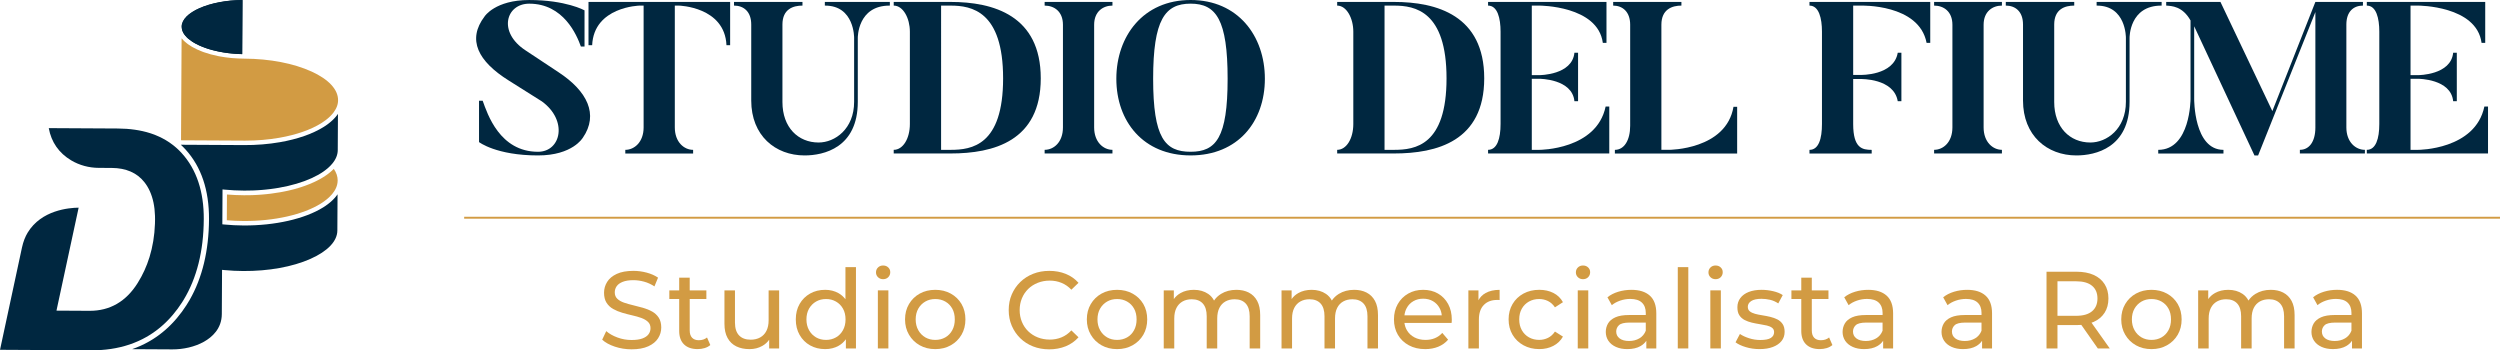 <?xml version="1.0" encoding="UTF-8"?> <svg xmlns="http://www.w3.org/2000/svg" id="Layer_1" viewBox="0 0 1901.3 266.42"><defs><style>.cls-1{fill:#d29b43;}.cls-1,.cls-2{stroke-width:0px;}.cls-2{fill:#002740;}</style></defs><path class="cls-2" d="M169.23,144.17l-.14,26.43,1.55.15c4.76.46,9.67.7,14.57.73,23.94.13,46.59-5.02,60.61-13.78.38-.24.74-.48,1.11-.72.3-.2.59-.4.89-.6,0,0,.02,0,.03-.02.75-.53,1.48-1.06,2.16-1.6.46-.36.91-.72,1.33-1.08.16-.14.31-.27.46-.41.16-.13.3-.27.45-.41.19-.17.38-.35.56-.53.17-.15.33-.31.48-.47.5-.5.97-1,1.41-1.5.18-.21.36-.42.53-.63.18-.22.35-.44.52-.65.09-.12.18-.24.27-.36.16-.21.31-.43.46-.64.08-.11.16-.21.23-.32l-.15,27.57c-.04,8.07-7.33,15.74-20.53,21.59-13.62,6.04-31.75,9.31-51.04,9.2-4.8-.03-9.6-.26-14.27-.71l-1.85-.18-.18,33.66c-.06,11.08-7.4,17.52-13.55,20.99-6.96,3.92-15.79,5.89-24.14,5.84l-30.56-.17c4.51-1.55,8.8-3.49,12.86-5.81.97-.54,1.91-1.1,2.85-1.7,6.81-4.27,12.97-9.67,18.44-16.16,2.64-3.13,5.07-6.44,7.22-9.8.86-1.33,1.68-2.69,2.47-4.07,9.6-16.78,14.55-37.35,14.68-61.25.12-22.06-5.88-39.9-17.82-53.02-.57-.62-1.2-1.28-1.98-2.07-.56-.55-1.11-1.09-1.65-1.58l48.03.26c9.44.05,18.63-.69,27.32-2.2l.17-.03c13.26-2.31,24.71-6.31,33.11-11.56.58-.37,1.16-.74,1.71-1.11.27-.19.54-.38.8-.57.27-.19.53-.38.8-.58.25-.19.5-.38.75-.58.2-.15.39-.3.58-.47.2-.16.4-.32.59-.49.2-.16.38-.32.57-.49.36-.31.71-.62,1.04-.94.21-.2.42-.4.62-.61.5-.5.97-1,1.41-1.5.18-.21.36-.42.53-.63.18-.22.35-.44.52-.65.09-.12.18-.24.27-.36.16-.21.31-.42.46-.64.08-.11.16-.21.23-.32l-.15,27.57c-.02,3.55-1.45,7.05-4.26,10.39-6.96,8.29-21.63,14.93-40.28,18.2l-.16.03c-.99.18-2,.34-3.01.49-.07,0-.14.02-.21.03-1.08.16-2.18.31-3.27.45-.55.07-1.1.13-1.65.19-.82.1-1.66.19-2.49.27-.83.09-1.68.16-2.52.23-1.12.09-2.26.17-3.39.23-1.11.06-2.24.12-3.36.16h-.14c-.1,0-.19,0-.29,0s-.19,0-.29,0c-.04,0-.08,0-.12,0-.88.04-1.77.05-2.66.07-1.15.02-2.32.03-3.48.02-4.8-.03-9.6-.26-14.27-.71l-1.85-.18Z"></path><path class="cls-2" d="M184.44,0l-.22,41.16c-.24,0-.48,0-.71-.01-.8-.02-1.6-.05-2.4-.09-.66-.04-1.31-.07-1.96-.12-.3-.01-.6-.04-.89-.07-.62-.04-1.23-.09-1.83-.16-.72-.06-1.44-.14-2.15-.23-.16-.01-.33-.03-.49-.05-.5-.07-.99-.13-1.48-.2-.31-.04-.61-.08-.91-.13-.48-.07-.96-.14-1.43-.22-.94-.15-1.85-.31-2.77-.5-.53-.1-1.05-.2-1.57-.32-.57-.12-1.13-.24-1.69-.38-.39-.09-.77-.18-1.15-.28-.55-.14-1.1-.28-1.64-.42-.51-.14-1.02-.29-1.52-.44-.13-.04-.26-.07-.39-.11-.44-.13-.88-.28-1.31-.41-.21-.07-.42-.14-.62-.21-.47-.16-.94-.32-1.39-.48-.09-.03-.18-.06-.27-.1-.45-.16-.88-.33-1.32-.51-.17-.06-.34-.12-.51-.19-.5-.2-.99-.41-1.47-.62-.27-.11-.54-.23-.81-.35-.79-.37-1.55-.74-2.3-1.14-.24-.12-.49-.25-.72-.38-.24-.13-.48-.26-.71-.4s-.46-.27-.67-.41c-.24-.14-.47-.28-.7-.43-.2-.12-.41-.25-.6-.4-.84-.55-1.61-1.13-2.33-1.73-.16-.12-.3-.25-.45-.37-.2-.18-.39-.35-.57-.52-.16-.16-.31-.32-.47-.47-.46-.46-.88-.93-1.26-1.4-.12-.16-.24-.33-.36-.49-.19-.25-.36-.5-.52-.75-.07-.11-.14-.22-.2-.32-.08-.13-.15-.26-.21-.38-.09-.17-.18-.33-.26-.5-.17-.35-.32-.7-.45-1.06-.1-.33-.2-.64-.28-.96-.16-.68-.24-1.37-.24-2.07.06-10.93,21.07-20.07,46.27-20.33Z"></path><path class="cls-2" d="M138.17,20.33c0,.7.08,1.39.24,2.07.08.32.18.63.28.96.13.36.28.71.45,1.06.08.17.17.33.26.5.06.12.13.25.21.38.06.1.13.21.2.32.16.25.33.5.52.75.12.16.24.33.36.49.38.47.8.94,1.26,1.4.16.15.31.31.47.47.18.17.37.34.57.52.15.12.29.25.45.37.71.6,1.48,1.18,2.33,1.73.19.15.4.28.6.4.23.15.46.29.7.43.21.14.44.27.67.41s.47.27.71.4c.23.13.48.26.72.38.74.4,1.5.77,2.3,1.14.27.12.54.24.81.35.48.21.97.42,1.47.62.17.07.34.13.51.19.44.18.87.35,1.32.51.09.04.18.07.27.1.45.16.92.32,1.39.48.2.07.41.14.62.21.43.13.87.28,1.31.41.13.04.26.07.39.11.5.15,1.01.3,1.52.44.54.14,1.09.28,1.64.42.38.1.76.19,1.15.28.56.14,1.12.26,1.69.38.52.12,1.04.22,1.57.32.91.19,1.82.35,2.77.5.47.08.95.15,1.43.22.3.05.6.09.91.13.49.07.98.13,1.48.2.16.02.33.04.49.05.71.09,1.43.17,2.15.23.6.07,1.21.12,1.83.16.29.03.59.06.89.07.65.05,1.3.08,1.96.12.79.04,1.59.07,2.4.09.23.01.47.01.71.01l.22-41.16c-25.2.26-46.21,9.4-46.27,20.33ZM138.17,20.33c0,.7.08,1.39.24,2.07.08.32.18.63.28.96.13.36.28.71.45,1.06.08.17.17.33.26.5.06.12.13.25.21.38.06.1.13.21.2.32.16.25.33.5.52.75.12.16.24.33.36.49.38.47.8.94,1.26,1.4.16.15.31.31.47.47.18.17.37.34.57.52.15.12.29.25.45.37.71.6,1.48,1.18,2.33,1.73.19.15.4.28.6.4.23.15.46.29.7.43.21.14.44.27.67.41s.47.27.71.4c.23.13.48.26.72.38.74.4,1.5.77,2.3,1.14.27.12.54.24.81.35.48.21.97.42,1.47.62.17.07.34.13.51.19.44.18.87.35,1.32.51.09.04.18.07.27.1.45.16.92.32,1.39.48.2.07.41.14.62.21.43.13.87.28,1.31.41.13.04.26.07.39.11.5.15,1.01.3,1.52.44.54.14,1.09.28,1.64.42.38.1.76.19,1.15.28.56.14,1.12.26,1.69.38.52.12,1.04.22,1.57.32.91.19,1.82.35,2.77.5.47.08.95.15,1.43.22.3.05.6.09.91.13.49.07.98.13,1.48.2.16.02.33.04.49.05.71.09,1.43.17,2.15.23.6.07,1.21.12,1.83.16.29.03.59.06.89.07.65.05,1.3.08,1.96.12.79.04,1.59.07,2.4.09.23.01.47.01.71.01l.22-41.16c-25.2.26-46.21,9.4-46.27,20.33Z"></path><path class="cls-1" d="M236.84,54.37c-13.56-6.19-31.64-9.67-50.94-9.77-3.15-.02-6.21-.16-9.19-.42-.42-.03-.84-.07-1.26-.12-2.95-.29-5.79-.69-8.51-1.21-.35-.06-.69-.12-1.02-.19-3.91-.78-7.54-1.77-10.86-2.95-.32-.11-.65-.23-.97-.36-2.72-1.01-5.21-2.14-7.43-3.4-.33-.18-.66-.36-.97-.57-.84-.49-1.63-1-2.37-1.53-.32-.23-.63-.45-.93-.69-.62-.46-1.21-.95-1.76-1.44-.14-.13-.28-.25-.41-.38-.22-.2-.44-.41-.65-.63-.26-.26-.5-.51-.74-.79-.25-.27-.49-.54-.72-.83l-.43,77.6,47.86.26c.35,0,.71,0,1.06,0,8.93,0,17.6-.74,25.81-2.17l.16-.03c12.78-2.25,23.75-6.06,31.75-11.06,1.09-.69,2.22-1.44,3.33-2.29.37-.29.75-.58,1.11-.88.37-.3.74-.61,1.1-.93.36-.32.71-.64,1.05-.97.26-.26.52-.52.77-.78.12-.12.23-.24.34-.36.04-.05.09-.09.13-.14.21-.23.41-.46.62-.69.04-.05.08-.09.12-.14.31-.37.61-.75.89-1.13.57-.77,1.08-1.57,1.53-2.41.14-.26.27-.52.4-.79.13-.28.26-.57.38-.87.05-.12.1-.25.15-.38.05-.13.09-.26.13-.38.1-.28.18-.56.27-.85.06-.23.11-.46.16-.69.03-.12.05-.24.07-.37.04-.17.07-.34.09-.51.01,0,.01-.03.01-.04.03-.24.06-.47.08-.71.02-.14.03-.29.03-.43.02-.27.03-.54.03-.81.04-8.08-7.16-15.83-20.29-21.81Z"></path><path class="cls-2" d="M154.97,166.78c-.13,24.14-5.29,44.73-15.31,61.24-.39.65-.8,1.29-1.2,1.93-2.06,3.23-4.39,6.38-6.92,9.38-5.37,6.37-11.44,11.62-18.19,15.76-.72.45-1.45.87-2.19,1.28-8.04,4.55-17,7.55-26.83,9.01-4.8.72-9.81,1.06-15.02,1.03l-69.3-.38,16.54-77.04.19-.86c.93-4.25,2.37-8.03,4.31-11.23,10.37-17.12,31.36-18.89,38.75-18.97l-16.86,78.31,25.13.14c15.47.08,27.79-7.03,36.64-21.17,3.81-6.07,6.81-12.63,8.98-19.64,2.44-7.91,3.83-16.37,4.15-25.33.04-1.13.06-2.27.07-3.41,0-.9,0-1.79-.04-2.67-.22-7.19-1.53-13.45-3.91-18.72-1.16-2.58-2.58-4.92-4.25-7.01-5.61-7.05-13.94-10.65-24.75-10.71l-9.87-.05c-7.47-.04-14.68-1.99-20.87-5.66-9.43-5.61-15.19-13.87-17.15-24.57l52.53.29c9.07.05,17.33,1.25,24.6,3.56.45.15.91.31,1.36.46,3.78,1.31,7.33,2.95,10.61,4.9,1.77,1.05,3.47,2.19,5.07,3.44.5.38,1,.77,1.48,1.17,1.2.97,2.38,2.05,3.64,3.29.73.74,1.32,1.34,1.83,1.92,11.25,12.35,16.9,29.28,16.78,50.3Z"></path><path class="cls-1" d="M212.67,146.28c-2.18.38-4.38.71-6.61,1,2.23-.28,4.43-.61,6.61-.99l.15-.03-.15.02ZM212.67,146.28c-2.18.38-4.38.71-6.61,1,2.23-.28,4.43-.61,6.61-.99l.15-.03-.15.02Z"></path><path class="cls-1" d="M256.79,137.28c-.04,7.91-6.97,13.89-12.79,17.53-13.49,8.44-35.47,13.4-58.78,13.27-4.27-.02-8.54-.22-12.72-.58l.11-19.58c4.18.34,8.45.54,12.72.56.95,0,1.9,0,2.85-.01.14,0,.28,0,.42,0h.23s0,0,.02,0h.02c1.07-.01,2.14-.04,3.2-.08.2,0,.4,0,.6-.03.17,0,.35,0,.52-.02.88-.04,1.76-.08,2.65-.13,1.05-.06,2.1-.14,3.14-.22.19,0,.38-.02.57-.05.19,0,.38-.03.56-.05.66-.05,1.31-.11,1.97-.18l.57-.06h.07c1.11-.12,2.23-.25,3.34-.38,2.23-.28,4.43-.61,6.61-.99l.15-.03h0c.57-.1,1.14-.2,1.71-.31.56-.11,1.12-.21,1.69-.33.46-.09.91-.19,1.36-.28.51-.11,1.02-.21,1.54-.33.54-.13,1.07-.24,1.61-.38.14-.03.28-.06.42-.1.42-.1.84-.21,1.25-.31.29-.07.58-.15.86-.22.35-.1.7-.19,1.04-.28,1.34-.36,2.64-.75,3.92-1.15.25-.07.5-.15.74-.24.03,0,.05,0,.08-.03.04,0,.07-.02.11-.03.05,0,.11-.03.16-.05.34-.12.67-.23,1-.35h0c.47-.16.94-.33,1.42-.48,2.41-.86,4.7-1.79,6.86-2.78.42-.2.84-.39,1.26-.59.36-.17.71-.35,1.07-.53.38-.19.75-.38,1.13-.58.44-.23.89-.47,1.32-.71.38-.22.76-.43,1.14-.65s.73-.44,1.1-.66c.71-.45,1.42-.89,2.09-1.36.33-.23.66-.46.99-.69.32-.24.64-.47.96-.71.31-.24.61-.49.92-.73.08-.06.15-.12.23-.19.01,0,.02,0,.03-.02.07-.06.15-.12.22-.18.14-.11.27-.23.4-.34.28-.25.56-.49.84-.74s.54-.5.8-.75c.24-.23.47-.46.71-.69.02-.03.04-.04.06-.07,1.98,2.88,2.96,5.84,2.95,8.84Z"></path><path class="cls-2" d="M443.22,104.78s-7.69,13.43-34.05,13.43c-31.76,0-44.86-10.15-44.86-10.15v-31.43h2.78c3.6,9.99,12.93,38.8,42.08,38.8,17.52,0,22.92-23.74,2.95-38.31l-25.21-15.88c-23.25-14.57-31.93-30.94-18.34-48.79,0,0,8.02-12.44,33.89-12.44,28,0,42.08,7.86,42.08,7.86v27.5h-2.78c-3.11-8.68-13.1-32.58-39.29-32.58-17.68,0-24.07,21.61-2.78,35.53l25.21,16.7c21.61,14.24,30.62,31.93,18.34,49.77Z"></path><path class="cls-2" d="M555.28,1.47v32.91h-2.78c-1.31-29.31-36.18-30.12-36.18-30.12h-3.11v92.67c0,11.13,7.04,17.03,13.92,17.03v2.78h-51.57v-2.78c6.88,0,13.92-5.89,13.92-17.03V4.26h-3.11s-34.71.82-36.02,30.12h-2.78V1.47h107.73Z"></path><path class="cls-2" d="M676.76,4.26c-24.72-.16-24.39,24.56-24.39,24.56v48.62c0,35.04-26.03,40.77-40.44,40.77-22.27,0-40.6-15.06-40.6-41.75V18.66c0-9.99-5.89-14.41-13.1-14.41V1.47h52.06v2.78c-7.04,0-15.23,2.62-15.23,14.41v58.94c0,19.32,11.95,30.78,27.5,30.78,12.44,0,27.02-10.31,27.02-30.94V28.82s.33-24.72-22.27-24.56V1.47h49.44v2.78Z"></path><path class="cls-2" d="M722.92,1.47h-43.23v2.79c7.21,0,12.29,9.66,12.29,19.81v70.22c0,11.14-5.25,19.66-12.29,19.66v2.77h43.23c32.59,0,68.6-9.33,68.6-57.14S755.51,1.47,722.92,1.47ZM722.92,113.96h-7.2V4.26h7.2c16.04,0,39.96,4.25,39.96,55.33s-23.91,54.37-39.96,54.37Z"></path><path class="cls-2" d="M846.04,1.47v2.78c-7.04,0-13.92,4.42-13.92,14.57v78.09c0,11.13,7.04,17.03,13.92,17.03v2.78h-51.57v-2.78c7.04,0,13.92-5.89,13.92-17.03V18.83c0-10.15-6.71-14.57-13.92-14.57V1.47h51.57Z"></path><path class="cls-2" d="M905.48,0c-36.03,0-56.48,27.49-56.48,59.91s20.45,58.29,56.48,58.29,56.48-25.7,56.48-58.29S941.49,0,905.48,0ZM905.48,115.42c-19.49,0-28.49-10.47-28.49-55.5s9-57.14,28.49-57.14,28.15,12.29,28.15,57.14-8.83,55.5-28.15,55.5Z"></path><path class="cls-2" d="M1060.18,1.47h-43.23v2.79c7.21,0,12.27,9.66,12.27,19.81v70.22c0,11.14-5.23,19.66-12.27,19.66v2.77h43.23c32.57,0,68.6-9.33,68.6-57.14S1092.75,1.47,1060.18,1.47ZM1060.18,113.96h-7.21V4.26h7.21c16.04,0,39.94,4.25,39.94,55.33s-23.9,54.37-39.94,54.37Z"></path><path class="cls-2" d="M1223.89,81.04v35.69h-92.18v-2.78c6.88,0,9.5-8.51,9.5-19.65V24.07c0-10.15-2.29-19.81-9.5-19.81V1.47h90.05v31.11h-2.78c-3.77-28.32-48.13-28.32-48.13-28.32h-5.89v52.88h5.89s24.89,0,26.52-17.03h2.78v36.84h-2.78c-1.64-17.03-26.52-17.03-26.52-17.03h-5.89v54.03h5.89s43.39,0,50.26-32.91h2.78Z"></path><path class="cls-2" d="M1321.14,81.21v35.53h-92.99v-2.78c7.04,0,11.63-7.2,11.63-18.34V18.83c0-9.99-5.89-14.57-12.93-14.57V1.47h51.9v2.78c-7.04,0-15.23,2.78-15.23,14.57v95.12h5.89s43.39,0,48.95-32.74h2.78Z"></path><path class="cls-2" d="M1467.99,1.47v31.11h-2.78c-5.73-29.8-50.1-28.32-50.1-28.32h-5.73v52.72h5.73s25.21.65,28.16-16.86h2.78v36.84h-2.78c-2.95-17.52-28.16-16.86-28.16-16.86h-5.73v34.22c0,18.5,7.04,19.65,14.08,19.65v2.78h-47.32v-2.78c7.04,0,9.5-8.51,9.5-19.65V24.07c0-10.15-2.29-19.81-9.5-19.81V1.47h91.85Z"></path><path class="cls-2" d="M1522.5,1.47v2.78c-7.04,0-13.92,4.42-13.92,14.57v78.09c0,11.13,7.04,17.03,13.92,17.03v2.78h-51.57v-2.78c7.04,0,13.92-5.89,13.92-17.03V18.83c0-10.15-6.71-14.57-13.92-14.57V1.47h51.57Z"></path><path class="cls-2" d="M1643.98,4.26c-24.72-.16-24.4,24.56-24.4,24.56v48.62c0,35.04-26.03,40.77-40.44,40.77-22.27,0-40.6-15.06-40.6-41.75V18.66c0-9.99-5.89-14.41-13.1-14.41V1.47h52.06v2.78c-7.04,0-15.23,2.62-15.23,14.41v58.94c0,19.32,11.95,30.78,27.51,30.78,12.44,0,27.01-10.31,27.01-30.94V28.82s.33-24.72-22.27-24.56V1.47h49.45v2.78Z"></path><path class="cls-2" d="M1798.55,113.95v2.78h-49.45v-2.78c6.88,0,11.79-5.89,11.79-17.03V9.17l-43.55,109.04h-2.78l-45.84-98.23v55.34s-.33,38.64,22.27,38.64v2.78h-49.61v-2.78c24.56,0,24.56-38.64,24.56-38.64V15.55c-6.22-10.97-14.41-10.97-18.5-11.3V1.47h41.26l39.46,83.01L1760.89,1.47h36.18v2.78c-7.04,0-12.61,4.42-12.61,14.41v78.26c0,11.13,7.04,17.03,14.08,17.03Z"></path><path class="cls-2" d="M1892.19,81.04v35.69h-92.18v-2.78c6.88,0,9.5-8.51,9.5-19.65V24.07c0-10.15-2.29-19.81-9.5-19.81V1.47h90.05v31.11h-2.78c-3.77-28.32-48.13-28.32-48.13-28.32h-5.89v52.88h5.89s24.89,0,26.52-17.03h2.78v36.84h-2.78c-1.64-17.03-26.52-17.03-26.52-17.03h-5.89v54.03h5.89s43.39,0,50.26-32.91h2.78Z"></path><rect class="cls-1" x="353.01" y="164.85" width="1548.29" height="1.47"></rect><path class="cls-1" d="M495.92,236.92c-2.08-1.17-4.39-2.11-6.92-2.83-2.53-.72-5.04-1.38-7.54-1.96-2.5-.58-4.79-1.24-6.88-1.96-2.08-.72-3.78-1.69-5.08-2.92-1.31-1.22-1.96-2.86-1.96-4.92,0-1.72.49-3.28,1.46-4.67.97-1.39,2.51-2.5,4.63-3.33s4.8-1.25,8.08-1.25c2.61,0,5.3.37,8.08,1.12,2.78.75,5.42,1.96,7.92,3.63l2.75-6.67c-2.45-1.67-5.33-2.94-8.67-3.83-3.33-.89-6.69-1.33-10.08-1.33-5.11,0-9.32.76-12.63,2.29-3.31,1.53-5.75,3.56-7.33,6.08-1.58,2.53-2.37,5.29-2.37,8.29s.64,5.65,1.92,7.63,2.96,3.54,5.04,4.71c2.08,1.17,4.39,2.12,6.92,2.87,2.53.75,5.04,1.4,7.54,1.96,2.5.56,4.79,1.21,6.88,1.96,2.08.75,3.78,1.74,5.08,2.96,1.31,1.22,1.96,2.83,1.96,4.83,0,1.72-.5,3.26-1.5,4.62-1,1.36-2.56,2.43-4.67,3.21-2.11.78-4.86,1.17-8.25,1.17-3.72,0-7.31-.64-10.75-1.92-3.45-1.28-6.28-2.89-8.5-4.83l-3.08,6.5c2.33,2.17,5.53,3.93,9.58,5.29,4.06,1.36,8.31,2.04,12.75,2.04,5.11,0,9.35-.76,12.71-2.29,3.36-1.53,5.85-3.55,7.46-6.08,1.61-2.53,2.42-5.26,2.42-8.21s-.64-5.55-1.92-7.5c-1.28-1.94-2.96-3.5-5.04-4.67Z"></path><path class="cls-1" d="M531.46,258.75c-2.22,0-3.93-.64-5.13-1.92-1.19-1.28-1.79-3.11-1.79-5.5v-23.92h12.67v-6.58h-12.67v-9.67h-8v9.67h-7.5v6.58h7.5v24.25c0,4.45,1.22,7.86,3.67,10.25,2.44,2.39,5.89,3.58,10.33,3.58,1.83,0,3.6-.25,5.29-.75,1.69-.5,3.15-1.28,4.38-2.33l-2.5-5.75c-1.67,1.39-3.75,2.08-6.25,2.08Z"></path><path class="cls-1" d="M584.55,243.67c0,3.11-.56,5.77-1.67,7.96-1.11,2.2-2.7,3.86-4.75,5-2.06,1.14-4.47,1.71-7.25,1.71-3.78,0-6.71-1.08-8.79-3.25s-3.13-5.42-3.13-9.75v-24.5h-8v25.42c0,4.33.79,7.93,2.38,10.79,1.58,2.86,3.8,4.99,6.67,6.38,2.86,1.39,6.18,2.08,9.96,2.08s6.86-.81,9.75-2.42c2.15-1.2,3.9-2.77,5.25-4.71v6.63h7.58v-44.17h-8v22.83Z"></path><path class="cls-1" d="M642.97,227.58c-1.5-1.94-3.26-3.52-5.33-4.66-3-1.67-6.36-2.5-10.08-2.5-4.28,0-8.1.94-11.46,2.83-3.36,1.89-6.01,4.52-7.96,7.88-1.95,3.36-2.92,7.29-2.92,11.79s.97,8.45,2.92,11.83c1.94,3.39,4.6,6.03,7.96,7.92,3.36,1.89,7.18,2.83,11.46,2.83,3.83,0,7.25-.85,10.25-2.54,2.16-1.22,3.99-2.88,5.5-4.96v7h7.67v-61.84h-8v24.42ZM641.09,251.13c-1.31,2.36-3.08,4.18-5.33,5.46-2.25,1.28-4.76,1.92-7.54,1.92s-5.36-.64-7.58-1.92c-2.22-1.28-4-3.1-5.33-5.46-1.33-2.36-2-5.1-2-8.21s.67-5.9,2-8.21c1.33-2.3,3.11-4.1,5.33-5.37,2.22-1.28,4.75-1.92,7.58-1.92s5.29.64,7.54,1.92,4.03,3.07,5.33,5.37c1.31,2.31,1.96,5.04,1.96,8.21s-.65,5.85-1.96,8.21Z"></path><path class="cls-1" d="M671.63,201.91c-1.56,0-2.85.5-3.88,1.5-1.03,1-1.54,2.25-1.54,3.75s.51,2.67,1.54,3.67c1.03,1,2.32,1.5,3.88,1.5s2.92-.51,3.92-1.54c1-1.03,1.5-2.29,1.5-3.79s-.51-2.65-1.54-3.62c-1.03-.97-2.32-1.46-3.88-1.46Z"></path><rect class="cls-1" x="667.63" y="220.83" width="8" height="44.17"></rect><path class="cls-1" d="M723.09,223.29c-3.47-1.92-7.4-2.87-11.79-2.87s-8.39.96-11.83,2.87c-3.45,1.92-6.17,4.57-8.17,7.96-2,3.39-3,7.28-3,11.67s1,8.21,3,11.63c2,3.42,4.72,6.1,8.17,8.04,3.44,1.95,7.39,2.92,11.83,2.92s8.32-.97,11.79-2.92c3.47-1.94,6.19-4.61,8.17-8,1.97-3.39,2.96-7.28,2.96-11.67s-.99-8.35-2.96-11.71c-1.97-3.36-4.7-6-8.17-7.92ZM724.22,251.13c-1.28,2.36-3.04,4.18-5.29,5.46-2.25,1.28-4.79,1.92-7.63,1.92s-5.36-.64-7.58-1.92c-2.22-1.28-4-3.1-5.33-5.46-1.33-2.36-2-5.1-2-8.21s.67-5.9,2-8.21c1.33-2.3,3.11-4.1,5.33-5.37,2.22-1.28,4.75-1.92,7.58-1.92s5.37.64,7.63,1.92c2.25,1.28,4.01,3.07,5.29,5.37,1.28,2.31,1.92,5.04,1.92,8.21s-.64,5.85-1.92,8.21Z"></path><path class="cls-1" d="M781.97,219.75c2.05-2,4.49-3.55,7.29-4.67,2.8-1.11,5.85-1.67,9.12-1.67s6.14.57,8.92,1.71c2.78,1.14,5.28,2.87,7.5,5.21l5.42-5.25c-2.67-3-5.9-5.26-9.71-6.79-3.81-1.53-7.96-2.29-12.46-2.29s-8.54.74-12.29,2.21c-3.75,1.47-7.01,3.56-9.79,6.25-2.78,2.7-4.95,5.85-6.5,9.46-1.56,3.61-2.33,7.58-2.33,11.92s.78,8.31,2.33,11.92c1.55,3.61,3.71,6.76,6.46,9.46,2.75,2.7,6,4.78,9.75,6.25,3.75,1.47,7.85,2.21,12.29,2.21s8.74-.78,12.54-2.33c3.8-1.56,7.04-3.83,9.71-6.83l-5.42-5.25c-2.22,2.39-4.72,4.15-7.5,5.29-2.78,1.14-5.75,1.71-8.92,1.71s-6.32-.55-9.12-1.67c-2.81-1.11-5.24-2.67-7.29-4.67-2.06-2-3.65-4.38-4.79-7.13-1.14-2.75-1.71-5.74-1.71-8.96s.57-6.21,1.71-8.96c1.14-2.75,2.74-5.13,4.79-7.13Z"></path><path class="cls-1" d="M861.35,223.29c-3.47-1.92-7.4-2.87-11.79-2.87s-8.39.96-11.83,2.87c-3.45,1.92-6.17,4.57-8.17,7.96-2,3.39-3,7.28-3,11.67s1,8.21,3,11.63c2,3.42,4.72,6.1,8.17,8.04,3.44,1.95,7.39,2.92,11.83,2.92s8.32-.97,11.79-2.92c3.47-1.94,6.19-4.61,8.17-8,1.97-3.39,2.96-7.28,2.96-11.67s-.99-8.35-2.96-11.71c-1.97-3.36-4.7-6-8.17-7.92ZM862.48,251.13c-1.28,2.36-3.04,4.18-5.29,5.46-2.25,1.28-4.79,1.92-7.63,1.92s-5.36-.64-7.58-1.92c-2.22-1.28-4-3.1-5.33-5.46-1.33-2.36-2-5.1-2-8.21s.67-5.9,2-8.21c1.33-2.3,3.11-4.1,5.33-5.37,2.22-1.28,4.75-1.92,7.58-1.92s5.38.64,7.63,1.92,4.01,3.07,5.29,5.37c1.28,2.31,1.92,5.04,1.92,8.21s-.64,5.85-1.92,8.21Z"></path><path class="cls-1" d="M949.73,222.5c-2.72-1.39-5.86-2.08-9.42-2.08-4.45,0-8.33,1.03-11.67,3.08-2.24,1.38-3.99,3.09-5.33,5.08-1.08-2.08-2.55-3.76-4.42-5.04-3.06-2.08-6.7-3.12-10.92-3.12-3.83,0-7.19.81-10.08,2.42-2.13,1.19-3.85,2.73-5.17,4.62v-6.62h-7.67v44.17h8v-22.75c0-3.22.56-5.92,1.67-8.08,1.11-2.17,2.67-3.8,4.67-4.92,2-1.11,4.31-1.67,6.92-1.67,3.67,0,6.49,1.08,8.46,3.25,1.97,2.17,2.96,5.39,2.96,9.67v24.5h8v-22.75c0-3.22.54-5.92,1.63-8.08,1.08-2.17,2.63-3.8,4.62-4.92,2-1.11,4.33-1.67,7-1.67,3.61,0,6.42,1.08,8.42,3.25,2,2.17,3,5.39,3,9.67v24.5h8v-25.42c0-4.33-.77-7.92-2.29-10.75-1.53-2.83-3.65-4.94-6.38-6.33Z"></path><path class="cls-1" d="M1039.31,222.5c-2.72-1.39-5.86-2.08-9.42-2.08-4.45,0-8.33,1.03-11.67,3.08-2.24,1.38-3.99,3.09-5.33,5.08-1.08-2.08-2.55-3.76-4.42-5.04-3.06-2.08-6.7-3.12-10.92-3.12-3.83,0-7.2.81-10.08,2.42-2.13,1.19-3.85,2.73-5.17,4.62v-6.62h-7.67v44.17h8v-22.75c0-3.22.56-5.92,1.67-8.08,1.11-2.17,2.67-3.8,4.67-4.92,2-1.11,4.31-1.67,6.92-1.67,3.67,0,6.49,1.08,8.46,3.25,1.97,2.17,2.96,5.39,2.96,9.67v24.5h8v-22.75c0-3.22.54-5.92,1.63-8.08,1.08-2.17,2.63-3.8,4.63-4.92,2-1.11,4.33-1.67,7-1.67,3.61,0,6.42,1.08,8.42,3.25,2,2.17,3,5.39,3,9.67v24.5h8v-25.42c0-4.33-.77-7.92-2.29-10.75-1.53-2.83-3.65-4.94-6.38-6.33Z"></path><path class="cls-1" d="M1093.65,223.25c-3.28-1.89-7.06-2.83-11.33-2.83s-8.02.96-11.38,2.87c-3.36,1.92-6,4.57-7.92,7.96-1.92,3.39-2.88,7.28-2.88,11.67s.98,8.28,2.96,11.67c1.97,3.39,4.75,6.06,8.33,8,3.58,1.95,7.74,2.92,12.46,2.92,3.67,0,6.99-.61,9.96-1.83,2.97-1.22,5.46-3,7.46-5.33l-4.42-5.17c-1.61,1.78-3.49,3.11-5.62,4-2.14.89-4.52,1.33-7.13,1.33-3.17,0-5.97-.64-8.42-1.92-2.45-1.28-4.35-3.07-5.71-5.38-1.01-1.7-1.63-3.58-1.9-5.62h35.86c.05-.39.1-.81.12-1.25s.04-.83.04-1.17c0-4.55-.93-8.54-2.79-11.96-1.86-3.42-4.43-6.07-7.71-7.96ZM1068.11,239.83c.23-2.02.8-3.87,1.71-5.54,1.22-2.25,2.92-4,5.08-5.25,2.17-1.25,4.64-1.88,7.42-1.88s5.32.62,7.46,1.88c2.14,1.25,3.82,2.99,5.04,5.21.93,1.69,1.48,3.55,1.67,5.58h-28.38Z"></path><path class="cls-1" d="M1124.4,228.33v-7.49h-7.67v44.17h8v-22c0-4.83,1.25-8.53,3.75-11.08,2.5-2.56,5.89-3.83,10.17-3.83h.88c.3,0,.62.03.96.08v-7.75c-4.22,0-7.78.81-10.67,2.42-2.38,1.33-4.17,3.18-5.42,5.49Z"></path><path class="cls-1" d="M1162.82,229.33c2.28-1.28,4.86-1.92,7.75-1.92,2.39,0,4.63.51,6.71,1.54,2.08,1.03,3.85,2.63,5.29,4.79l6.08-3.92c-1.72-3.11-4.15-5.46-7.29-7.04-3.14-1.58-6.71-2.37-10.71-2.37-4.5,0-8.51.96-12.04,2.87-3.53,1.92-6.29,4.57-8.29,7.96-2,3.39-3,7.28-3,11.67s1,8.28,3,11.67c2,3.39,4.76,6.06,8.29,8,3.53,1.95,7.54,2.92,12.04,2.92,4,0,7.57-.82,10.71-2.46,3.14-1.64,5.57-3.99,7.29-7.04l-6.08-3.83c-1.45,2.17-3.21,3.77-5.29,4.79-2.08,1.03-4.32,1.54-6.71,1.54-2.89,0-5.47-.64-7.75-1.92-2.28-1.28-4.08-3.08-5.42-5.42-1.33-2.33-2-5.08-2-8.25s.67-5.9,2-8.21c1.33-2.3,3.14-4.1,5.42-5.37Z"></path><rect class="cls-1" x="1199.91" y="220.83" width="8" height="44.17"></rect><path class="cls-1" d="M1203.91,201.91c-1.56,0-2.85.5-3.88,1.5-1.03,1-1.54,2.25-1.54,3.75s.51,2.67,1.54,3.67c1.03,1,2.32,1.5,3.88,1.5s2.92-.51,3.92-1.54c1-1.03,1.5-2.29,1.5-3.79s-.51-2.65-1.54-3.62c-1.03-.97-2.32-1.46-3.87-1.46Z"></path><path class="cls-1" d="M1240.74,220.42c-3.5,0-6.85.49-10.04,1.46-3.2.97-5.93,2.38-8.21,4.21l3.33,6c1.72-1.44,3.83-2.6,6.33-3.46,2.5-.86,5.05-1.29,7.67-1.29,3.94,0,6.9.93,8.87,2.79,1.97,1.86,2.96,4.49,2.96,7.87v1.58h-12.67c-4.39,0-7.87.58-10.46,1.75-2.58,1.17-4.45,2.72-5.58,4.67-1.14,1.95-1.71,4.11-1.71,6.5s.67,4.74,2,6.71c1.33,1.97,3.24,3.51,5.71,4.62,2.47,1.11,5.35,1.67,8.63,1.67,4.05,0,7.42-.76,10.08-2.29,1.88-1.08,3.34-2.44,4.42-4.05v5.85h7.58v-26.67c0-6.06-1.64-10.56-4.92-13.5-3.28-2.94-7.94-4.42-14-4.42ZM1251.66,251.5c-1,2.56-2.63,4.5-4.88,5.83-2.25,1.33-4.87,2-7.87,2s-5.45-.65-7.17-1.96c-1.72-1.3-2.58-3.04-2.58-5.21,0-1.89.69-3.5,2.08-4.83,1.39-1.33,4.08-2,8.08-2h12.33v6.17Z"></path><rect class="cls-1" x="1275.99" y="203.16" width="8" height="61.84"></rect><path class="cls-1" d="M1304.74,201.91c-1.56,0-2.85.5-3.88,1.5-1.03,1-1.54,2.25-1.54,3.75s.51,2.67,1.54,3.67c1.03,1,2.32,1.5,3.88,1.5s2.92-.51,3.92-1.54c1-1.03,1.5-2.29,1.5-3.79s-.51-2.65-1.54-3.62c-1.03-.97-2.32-1.46-3.88-1.46Z"></path><rect class="cls-1" x="1300.74" y="220.83" width="8" height="44.17"></rect><path class="cls-1" d="M1351.7,242.92c-1.64-.83-3.46-1.49-5.46-1.96-2-.47-4-.86-6-1.17-2-.3-3.82-.68-5.46-1.12-1.64-.44-2.97-1.07-4-1.88-1.03-.8-1.54-1.96-1.54-3.46,0-1.78.86-3.24,2.58-4.37s4.33-1.71,7.83-1.71c2.17,0,4.33.25,6.5.75,2.17.5,4.25,1.42,6.25,2.75l3.42-6.33c-1.89-1.28-4.32-2.26-7.29-2.96-2.97-.69-5.9-1.04-8.79-1.04-3.78,0-7.04.54-9.79,1.62-2.75,1.08-4.88,2.63-6.38,4.63-1.5,2-2.25,4.33-2.25,7s.5,4.6,1.5,6.12c1,1.53,2.33,2.72,4,3.58,1.67.86,3.5,1.53,5.5,2,2,.47,4,.86,6,1.17,2,.31,3.82.65,5.46,1.04,1.64.39,2.96.97,3.96,1.75,1,.78,1.5,1.86,1.5,3.25,0,1.89-.82,3.36-2.46,4.42-1.64,1.06-4.32,1.58-8.04,1.58-2.89,0-5.72-.44-8.5-1.33-2.78-.89-5.11-1.97-7-3.25l-3.33,6.33c1.89,1.45,4.49,2.67,7.79,3.67,3.3,1,6.79,1.5,10.46,1.5,3.95,0,7.33-.54,10.17-1.63,2.83-1.08,5.03-2.6,6.58-4.54,1.56-1.94,2.33-4.25,2.33-6.92,0-2.5-.52-4.5-1.54-6-1.03-1.5-2.36-2.67-4-3.5Z"></path><path class="cls-1" d="M1384.83,258.75c-2.22,0-3.93-.64-5.13-1.92-1.19-1.28-1.79-3.11-1.79-5.5v-23.92h12.67v-6.58h-12.67v-9.67h-8v9.67h-7.5v6.58h7.5v24.25c0,4.45,1.22,7.86,3.67,10.25,2.44,2.39,5.89,3.58,10.33,3.58,1.83,0,3.6-.25,5.29-.75,1.69-.5,3.15-1.28,4.38-2.33l-2.5-5.75c-1.67,1.39-3.75,2.08-6.25,2.08Z"></path><path class="cls-1" d="M1420.83,220.42c-3.5,0-6.85.49-10.04,1.46-3.2.97-5.93,2.38-8.21,4.21l3.33,6c1.72-1.44,3.83-2.6,6.33-3.46,2.5-.86,5.05-1.29,7.67-1.29,3.94,0,6.9.93,8.88,2.79,1.97,1.86,2.96,4.49,2.96,7.87v1.58h-12.67c-4.39,0-7.87.58-10.46,1.75-2.58,1.17-4.45,2.72-5.58,4.67-1.14,1.95-1.71,4.11-1.71,6.5s.67,4.74,2,6.71c1.33,1.97,3.24,3.51,5.71,4.62,2.47,1.11,5.35,1.67,8.63,1.67,4.05,0,7.42-.76,10.08-2.29,1.88-1.08,3.34-2.44,4.42-4.05v5.85h7.58v-26.67c0-6.06-1.64-10.56-4.92-13.5-3.28-2.94-7.94-4.42-14-4.42ZM1431.74,251.5c-1,2.56-2.63,4.5-4.88,5.83-2.25,1.33-4.87,2-7.87,2s-5.45-.65-7.17-1.96c-1.72-1.3-2.58-3.04-2.58-5.21,0-1.89.69-3.5,2.08-4.83,1.39-1.33,4.08-2,8.08-2h12.33v6.17Z"></path><path class="cls-1" d="M1496.08,220.42c-3.5,0-6.85.49-10.04,1.46-3.2.97-5.93,2.38-8.21,4.21l3.33,6c1.72-1.44,3.83-2.6,6.33-3.46,2.5-.86,5.05-1.29,7.67-1.29,3.94,0,6.9.93,8.87,2.79,1.97,1.86,2.96,4.49,2.96,7.87v1.58h-12.67c-4.39,0-7.87.58-10.46,1.75-2.58,1.17-4.45,2.72-5.58,4.67-1.14,1.95-1.71,4.11-1.71,6.5s.67,4.74,2,6.71c1.33,1.97,3.24,3.51,5.71,4.62,2.47,1.11,5.35,1.67,8.63,1.67,4.05,0,7.42-.76,10.08-2.29,1.88-1.08,3.34-2.44,4.42-4.05v5.85h7.58v-26.67c0-6.06-1.64-10.56-4.92-13.5-3.28-2.94-7.94-4.42-14-4.42ZM1507,251.5c-1,2.56-2.63,4.5-4.88,5.83-2.25,1.33-4.88,2-7.88,2s-5.45-.65-7.17-1.96c-1.72-1.3-2.58-3.04-2.58-5.21,0-1.89.69-3.5,2.08-4.83,1.39-1.33,4.08-2,8.08-2h12.33v6.17Z"></path><path class="cls-1" d="M1592.25,244.83c3.61-1.61,6.39-3.93,8.33-6.96,1.94-3.03,2.92-6.65,2.92-10.88s-.97-7.86-2.92-10.92c-1.95-3.05-4.72-5.39-8.33-7-3.61-1.61-7.97-2.42-13.08-2.42h-22.75v58.34h8.33v-17.75h14.42c1.28,0,2.52-.05,3.71-.15l12.55,17.9h9.08l-13.87-19.57c.54-.2,1.1-.37,1.62-.6ZM1578.92,240.17h-14.17v-26.25h14.17c5.33,0,9.38,1.14,12.12,3.42,2.75,2.28,4.12,5.5,4.12,9.67s-1.37,7.4-4.12,9.71c-2.75,2.31-6.79,3.46-12.12,3.46Z"></path><path class="cls-1" d="M1648.04,223.29c-3.47-1.92-7.4-2.87-11.79-2.87s-8.39.96-11.83,2.87c-3.45,1.92-6.17,4.57-8.17,7.96-2,3.39-3,7.28-3,11.67s1,8.21,3,11.63c2,3.42,4.72,6.1,8.17,8.04,3.44,1.95,7.39,2.92,11.83,2.92s8.32-.97,11.79-2.92c3.47-1.94,6.19-4.61,8.17-8,1.97-3.39,2.96-7.28,2.96-11.67s-.99-8.35-2.96-11.71c-1.97-3.36-4.7-6-8.17-7.92ZM1649.17,251.13c-1.28,2.36-3.04,4.18-5.29,5.46-2.25,1.28-4.79,1.92-7.63,1.92s-5.36-.64-7.58-1.92c-2.22-1.28-4-3.1-5.33-5.46-1.33-2.36-2-5.1-2-8.21s.67-5.9,2-8.21c1.33-2.3,3.11-4.1,5.33-5.37,2.22-1.28,4.75-1.92,7.58-1.92s5.38.64,7.63,1.92,4.01,3.07,5.29,5.37c1.28,2.31,1.92,5.04,1.92,8.21s-.64,5.85-1.92,8.21Z"></path><path class="cls-1" d="M1736.42,222.5c-2.72-1.39-5.86-2.08-9.42-2.08-4.45,0-8.33,1.03-11.67,3.08-2.24,1.38-3.99,3.09-5.33,5.08-1.08-2.08-2.55-3.76-4.42-5.04-3.06-2.08-6.7-3.12-10.92-3.12-3.83,0-7.19.81-10.08,2.42-2.13,1.19-3.85,2.73-5.17,4.62v-6.62h-7.67v44.17h8v-22.75c0-3.22.56-5.92,1.67-8.08,1.11-2.17,2.67-3.8,4.67-4.92,2-1.11,4.31-1.67,6.92-1.67,3.67,0,6.49,1.08,8.46,3.25,1.97,2.17,2.96,5.39,2.96,9.67v24.5h8v-22.75c0-3.22.54-5.92,1.63-8.08,1.08-2.17,2.63-3.8,4.62-4.92,2-1.11,4.33-1.67,7-1.67,3.61,0,6.42,1.08,8.42,3.25,2,2.17,3,5.39,3,9.67v24.5h8v-25.42c0-4.33-.77-7.92-2.29-10.75-1.53-2.83-3.65-4.94-6.38-6.33Z"></path><path class="cls-1" d="M1791.42,224.83c-3.28-2.94-7.94-4.42-14-4.42-3.5,0-6.85.49-10.04,1.46-3.2.97-5.93,2.38-8.21,4.21l3.33,6c1.72-1.44,3.83-2.6,6.33-3.46,2.5-.86,5.05-1.29,7.67-1.29,3.94,0,6.9.93,8.87,2.79,1.97,1.86,2.96,4.49,2.96,7.87v1.58h-12.67c-4.39,0-7.87.58-10.46,1.75-2.58,1.17-4.45,2.72-5.58,4.67-1.14,1.95-1.71,4.11-1.71,6.5s.67,4.74,2,6.71c1.33,1.97,3.24,3.51,5.71,4.62,2.47,1.11,5.35,1.67,8.63,1.67,4.05,0,7.42-.76,10.08-2.29,1.88-1.08,3.34-2.44,4.42-4.05v5.85h7.58v-26.67c0-6.06-1.64-10.56-4.92-13.5ZM1788.34,251.5c-1,2.56-2.63,4.5-4.88,5.83-2.25,1.33-4.88,2-7.87,2s-5.45-.65-7.17-1.96c-1.72-1.3-2.58-3.04-2.58-5.21,0-1.89.69-3.5,2.08-4.83,1.39-1.33,4.08-2,8.08-2h12.33v6.17Z"></path></svg> 